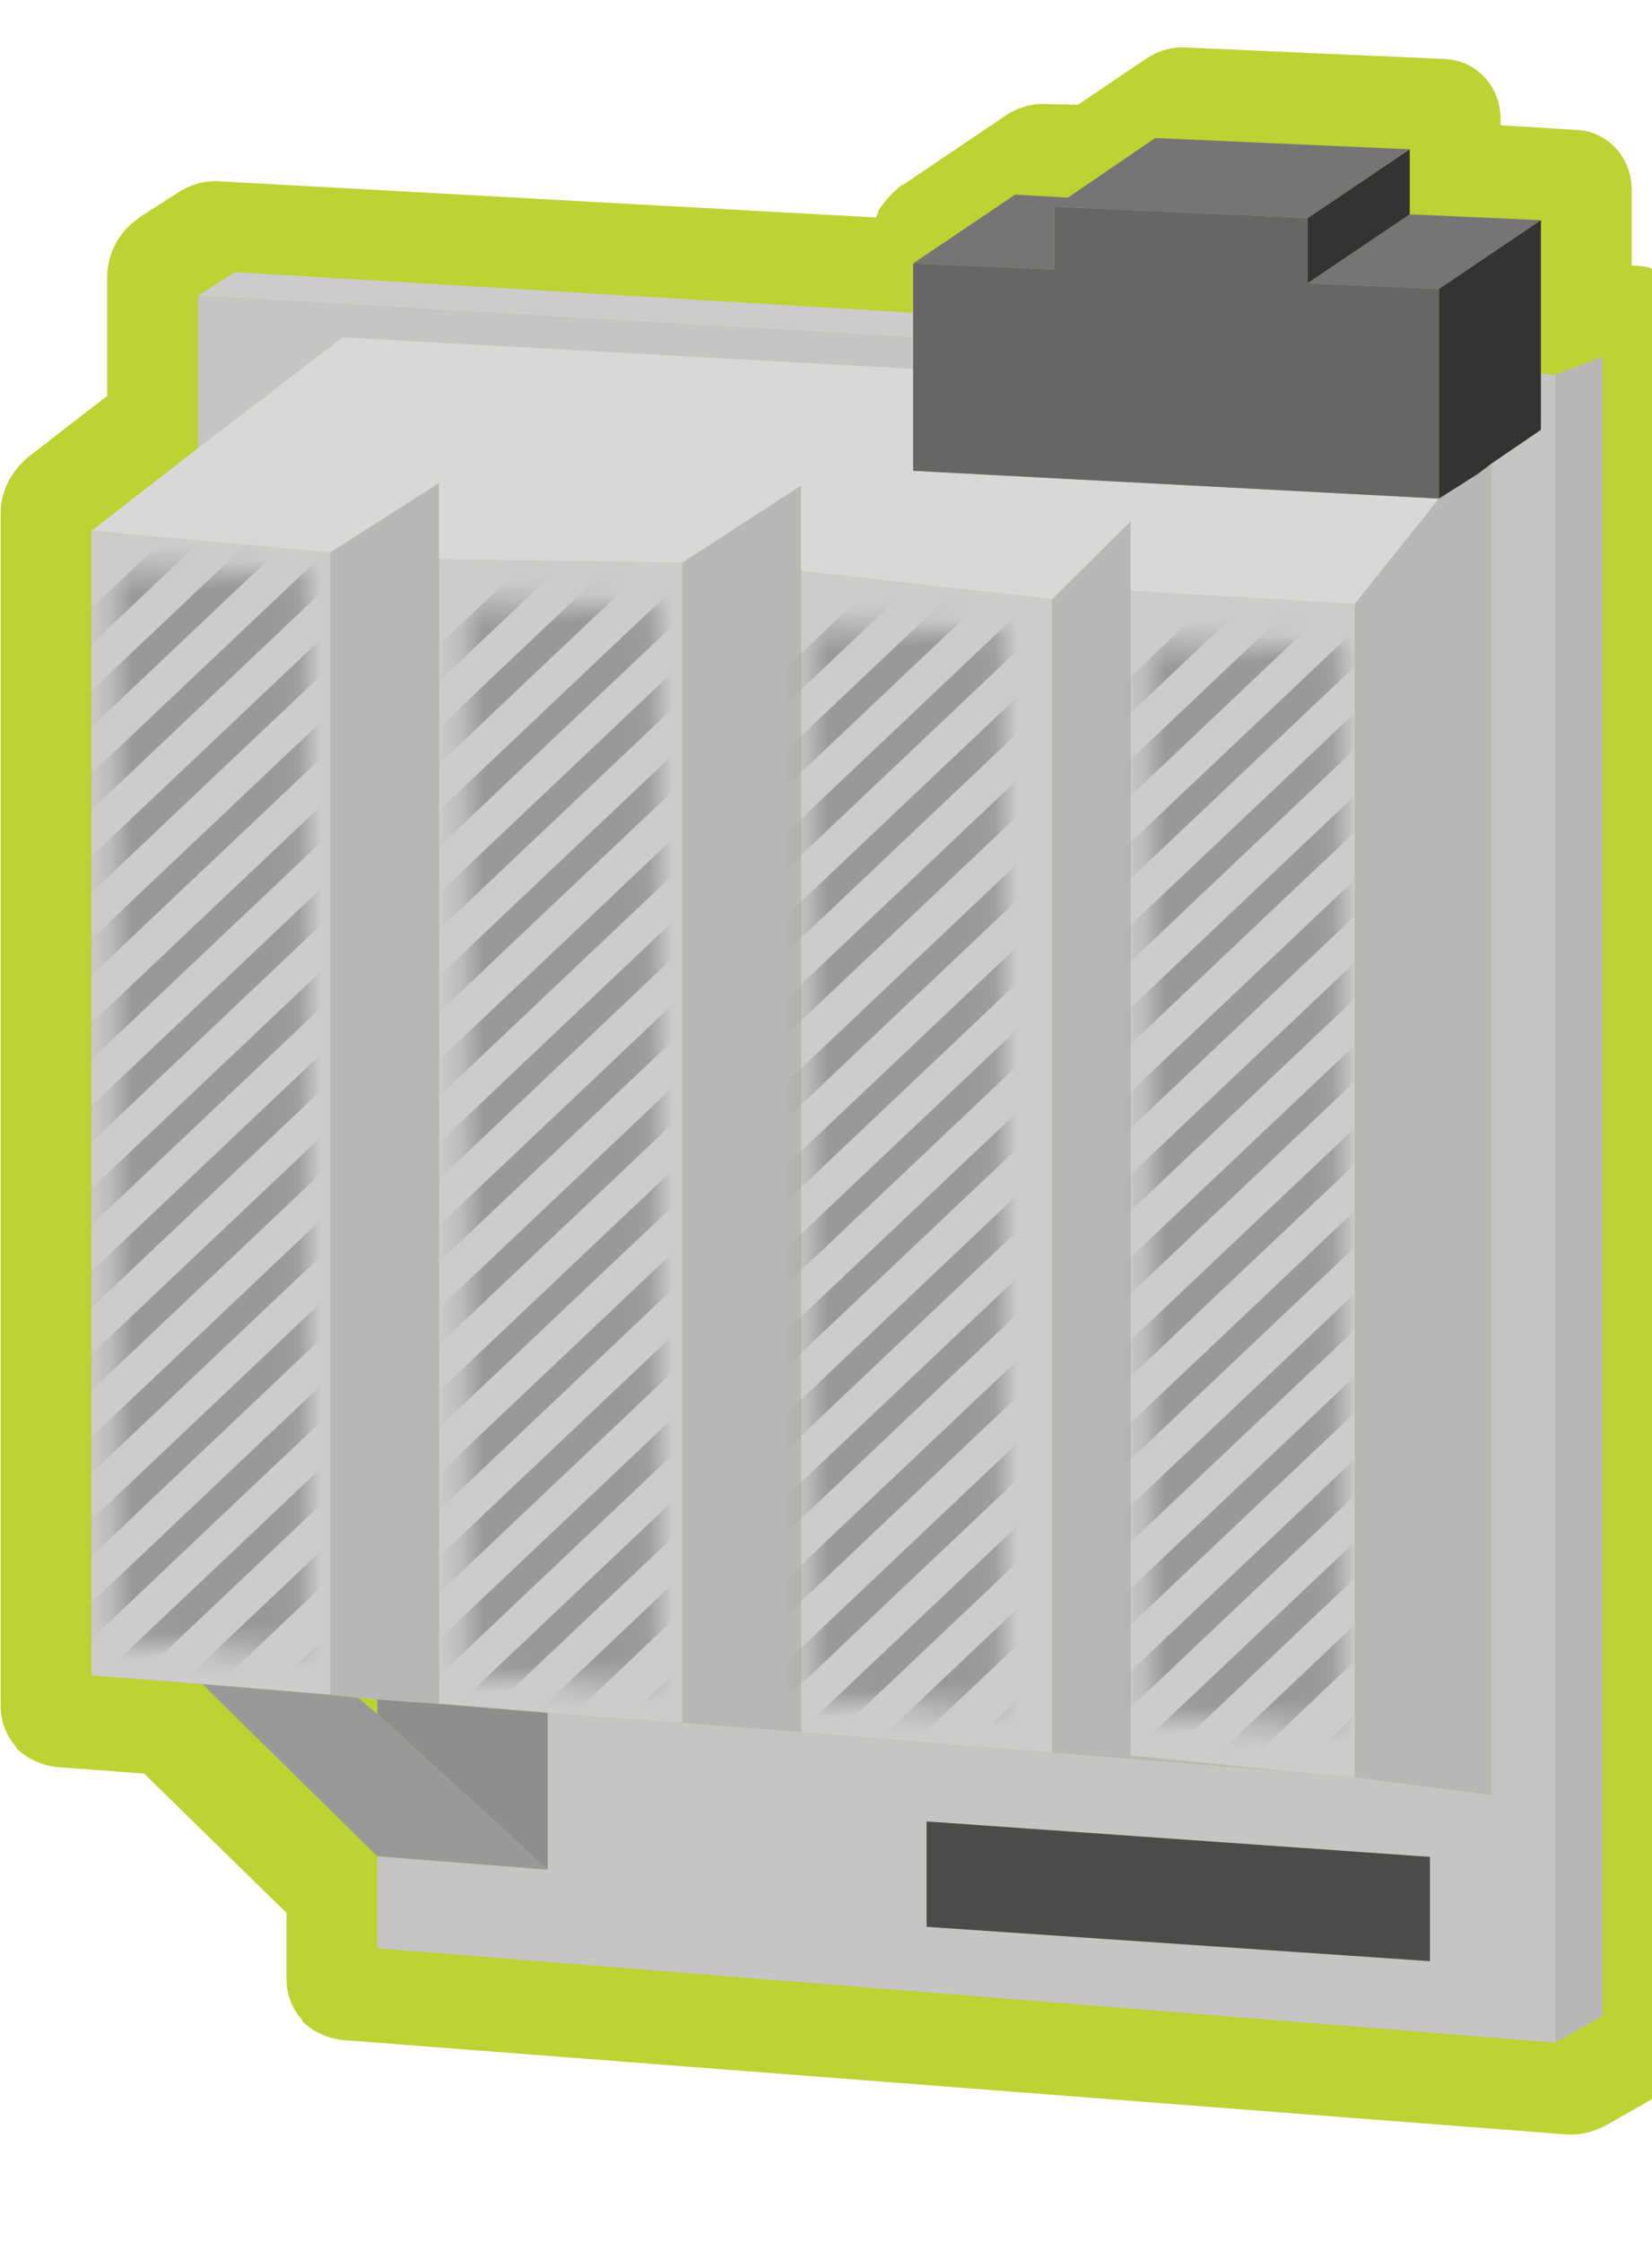 
<svg xmlns="http://www.w3.org/2000/svg" version="1.1" xmlns:xlink="http://www.w3.org/1999/xlink" preserveAspectRatio="none" x="0px" y="0px" width="28px" height="38px" viewBox="0 0 28 38">
<defs>
<g id="Symbol_15_0_Layer1_0_FILL">
<path fill="#BDD233" stroke="none" d="
M 5.8 -1.9
Q 4.815 -2.08 3.9 -1.6
L 3.9 -1.6 2.25 -0.7
Q 2.174 -0.653 2.1 -0.6 1.49 -0.226 1.1 0.4 1.093 0.452 1.05 0.5 0.701 1.148 0.7 1.95
L 0.7 7.2 -2.75 9.55
Q -3.332 9.956 -3.7 10.6 -4.057 11.27 -4.05 12
L -4.05 65.15
Q -4.058 66.215 -3.35 67.1 -3.338 67.124 -3.35 67.15 -2.614 67.915 -1.55 68.15
L -1.55 68.15 2.35 68.8 8.7 75.6 8.7 78.5
Q 8.692 79.565 9.4 80.45 9.412 80.474 9.4 80.5 10.136 81.265 11.2 81.5
L 11.2 81.5 65.85 90.75
Q 66.763 90.868 67.65 90.45
L 67.65 90.45 69.75 89.45
Q 69.867 89.407 69.9 89.3 70.549 88.994 71 88.4 71.027 88.364 71.05 88.3 71.456 87.567 71.45 86.75
L 71.45 10.65
Q 71.444 9.698 70.9 8.9
L 70.9 8.9
Q 70.308 8.123 69.45 7.8 69.088 7.685 68.7 7.65
L 68.7 4.3
Q 68.696 3.163 67.95 2.3
L 67.95 2.3
Q 67.188 1.463 66.1 1.35
L 62.85 0.85 62.85 0.6
Q 62.846 -0.537 62.1 -1.4
L 62.1 -1.4
Q 61.338 -2.237 60.25 -2.35
L 48.9 -3.9
Q 47.902 -4.077 47 -3.55
L 44 -1.8 42.7 -1.95
Q 41.647 -2.123 40.75 -1.6
L 36.2 1.05 36.15 1.05
Q 35.533 1.483 35.1 2.1
L 35.1 2.15
Q 35.054 2.267 35 2.4
L 5.8 -1.9 Z"/>
</g>

<g id="Symbol_15_0_Layer0_0_FILL">
<path fill="#CCCCCC" stroke="none" d="
M 42.85 71.6
L 42.85 20.15 31.65 17.85 31.65 69.65 42.85 71.6
M 26.35 17
L 15.5 15.85 15.5 66.9 20.35 67.75 26.35 68.75 26.35 17
M 10.65 15.1
L 0 13.15 0 64.2 4.95 65.05 10.65 66.05 10.65 15.1
M 36.65 7.9
L 36.65 6.8 6.4 2.2 4.75 3.1 36.65 7.9
M 56.35 21.6
L 46.35 20.1 46.35 72.05 53.9 73.5 56.35 73.95 56.35 21.6 Z"/>

<path fill="#8E8E8E" stroke="none" d="
M 12.75 66.45
L 12.75 67.1 20.35 74.75 20.35 67.75 15.5 66.9 12.75 66.45 Z"/>

<path fill="#999999" stroke="none" d="
M 4.95 65.05
L 12.75 73.45 20.35 74.75 12.75 67.1 11.9 66.3 10.65 66.05 4.95 65.05 Z"/>

<path fill="#B7B7B7" stroke="none" d="
M 15.5 15.85
L 15.5 12.45 10.65 15.1 10.65 66.05 11.9 66.3 12.75 66.45 15.5 66.9 15.5 15.85
M 31.65 17.85
L 31.65 14.05 26.35 17 26.35 68.75 31.65 69.65 31.65 17.85
M 46.35 20.1
L 46.35 17 42.85 20.15 42.85 71.6 53.9 73.5 46.35 72.05 46.35 20.1
M 67.4 11.6
L 65.3 12.2 65.3 86.6 67.4 85.6 67.4 11.6
M 62.45 15.9
L 61.85 16.3 60.1 17.25 56.35 21.6 56.35 73.95 62.45 75.3 62.45 15.9 Z"/>

<path fill="#C5C5C5" stroke="none" d="
M 36.65 9.3
L 36.65 7.9 4.75 3.1 4.75 9.9 11.2 5.55 36.65 9.3
M 64.65 12.1
L 64.65 14.6 62.45 15.9 62.45 75.3 56.35 73.95 53.9 73.5 42.85 71.6 31.65 69.65 26.35 68.75 20.35 67.75 20.35 74.75 12.75 73.45 12.75 77.55 65.3 86.6 65.3 12.2 64.65 12.1
M 37.25 78.85
L 37.25 74.15 59.7 77.8 59.7 82.45 37.25 78.85 Z"/>

<path fill="#D8D8D8" stroke="none" d="
M 46.35 17
L 46.35 20.1 56.35 21.6 60.1 17.25 36.65 13.85 36.65 9.3 11.2 5.55 4.75 9.9 0 13.15 10.65 15.1 15.5 12.45 15.5 15.85 26.35 17 31.65 14.05 31.65 17.85 42.85 20.15 46.35 17 Z"/>

<path fill="#757575" stroke="none" d="
M 54.25 7.1
L 60.1 7.9 64.65 5.25 58.8 4.45 54.25 7.1
M 54.25 4.2
L 58.8 1.55 47.45 0 43.55 2.3 41.2 1.95 36.65 4.6 42.95 5.45 42.95 2.65 54.25 4.2 Z"/>

<path fill="#666666" stroke="none" d="
M 54.25 7.1
L 54.25 4.2 42.95 2.65 42.95 5.45 36.65 4.6 36.65 6.8 36.65 7.9 36.65 9.3 36.65 13.85 60.1 17.25 60.1 7.9 54.25 7.1 Z"/>

<path fill="#333333" stroke="none" d="
M 58.8 1.55
L 54.25 4.2 54.25 7.1 58.8 4.45 58.8 1.55
M 61.85 16.3
L 62.45 15.9 64.65 14.6 64.65 12.1 64.65 5.25 60.1 7.9 60.1 17.25 61.85 16.3 Z"/>

<path fill="#4B4B4B" stroke="none" d="
M 37.25 74.15
L 37.25 78.85 59.7 82.45 59.7 77.8 37.25 74.15 Z"/>
</g>

<g id="Mask_Duplicate_Items_Folder_Symbol_11_0_1_MASK_0_FILL">
<path fill="#FFFFFF" stroke="none" d="
M 9.9 7.15
L 1.7 6.35 1.7 51.65 9.9 52.9 9.9 7.15 Z"/>
</g>

<path id="Duplicate_Items_Folder_Symbol_10_0_Layer0_0_1_STROKES" stroke="#999999" stroke-width="1" stroke-linejoin="round" stroke-linecap="round" fill="none" d="
M 9.3 0
L 0 7.95"/>
</defs>

<g transform="matrix( 0.38, -0.035, 0, 0.38, 1.55,4) ">
<g transform="matrix( 1, 0, 0, 1, 0,0) ">
<use xlink:href="#Symbol_15_0_Layer1_0_FILL"/>
</g>

<g transform="matrix( 1, 0, 0, 1, 0,0) ">
<use xlink:href="#Symbol_15_0_Layer0_0_FILL"/>
</g>

<g transform="matrix( 1.055, 0, 0, 1.055, -0.8,8.3) ">
<mask id="Mask_Mask_1">
<g transform="matrix( 1, 0, 0, 1, 0,0) ">
<use xlink:href="#Mask_Duplicate_Items_Folder_Symbol_11_0_1_MASK_0_FILL"/>
</g>
</mask>

<g mask="url(#Mask_Mask_1)">
<g transform="matrix( 1.167, 0, 0, 1.167, 0,0) ">
<g transform="matrix( 1, 0, 0, 1, 0,0) ">
<use xlink:href="#Duplicate_Items_Folder_Symbol_10_0_Layer0_0_1_STROKES"/>
</g>
</g>

<g transform="matrix( 1.167, 0, 0, 1.167, 0,3.5) ">
<g transform="matrix( 1, 0, 0, 1, 0,0) ">
<use xlink:href="#Duplicate_Items_Folder_Symbol_10_0_Layer0_0_1_STROKES"/>
</g>
</g>

<g transform="matrix( 1.167, 0, 0, 1.167, 0,7) ">
<g transform="matrix( 1, 0, 0, 1, 0,0) ">
<use xlink:href="#Duplicate_Items_Folder_Symbol_10_0_Layer0_0_1_STROKES"/>
</g>
</g>

<g transform="matrix( 1.167, 0, 0, 1.167, 0,10.5) ">
<g transform="matrix( 1, 0, 0, 1, 0,0) ">
<use xlink:href="#Duplicate_Items_Folder_Symbol_10_0_Layer0_0_1_STROKES"/>
</g>
</g>

<g transform="matrix( 1.167, 0, 0, 1.167, 0,14) ">
<g transform="matrix( 1, 0, 0, 1, 0,0) ">
<use xlink:href="#Duplicate_Items_Folder_Symbol_10_0_Layer0_0_1_STROKES"/>
</g>
</g>

<g transform="matrix( 1.167, 0, 0, 1.167, 0,17.55) ">
<g transform="matrix( 1, 0, 0, 1, 0,0) ">
<use xlink:href="#Duplicate_Items_Folder_Symbol_10_0_Layer0_0_1_STROKES"/>
</g>
</g>

<g transform="matrix( 1.167, 0, 0, 1.167, 0,21.05) ">
<g transform="matrix( 1, 0, 0, 1, 0,0) ">
<use xlink:href="#Duplicate_Items_Folder_Symbol_10_0_Layer0_0_1_STROKES"/>
</g>
</g>

<g transform="matrix( 1.167, 0, 0, 1.167, 0,24.55) ">
<g transform="matrix( 1, 0, 0, 1, 0,0) ">
<use xlink:href="#Duplicate_Items_Folder_Symbol_10_0_Layer0_0_1_STROKES"/>
</g>
</g>

<g transform="matrix( 1.167, 0, 0, 1.167, 0,28.05) ">
<g transform="matrix( 1, 0, 0, 1, 0,0) ">
<use xlink:href="#Duplicate_Items_Folder_Symbol_10_0_Layer0_0_1_STROKES"/>
</g>
</g>

<g transform="matrix( 1.167, 0, 0, 1.167, 0,31.55) ">
<g transform="matrix( 1, 0, 0, 1, 0,0) ">
<use xlink:href="#Duplicate_Items_Folder_Symbol_10_0_Layer0_0_1_STROKES"/>
</g>
</g>

<g transform="matrix( 1.167, 0, 0, 1.167, 0,35.05) ">
<g transform="matrix( 1, 0, 0, 1, 0,0) ">
<use xlink:href="#Duplicate_Items_Folder_Symbol_10_0_Layer0_0_1_STROKES"/>
</g>
</g>

<g transform="matrix( 1.167, 0, 0, 1.167, 0,38.55) ">
<g transform="matrix( 1, 0, 0, 1, 0,0) ">
<use xlink:href="#Duplicate_Items_Folder_Symbol_10_0_Layer0_0_1_STROKES"/>
</g>
</g>

<g transform="matrix( 1.167, 0, 0, 1.167, 0,42.05) ">
<g transform="matrix( 1, 0, 0, 1, 0,0) ">
<use xlink:href="#Duplicate_Items_Folder_Symbol_10_0_Layer0_0_1_STROKES"/>
</g>
</g>

<g transform="matrix( 1.167, 0, 0, 1.167, 0,45.55) ">
<g transform="matrix( 1, 0, 0, 1, 0,0) ">
<use xlink:href="#Duplicate_Items_Folder_Symbol_10_0_Layer0_0_1_STROKES"/>
</g>
</g>

<g transform="matrix( 1.167, 0, 0, 1.167, 0,49.05) ">
<g transform="matrix( 1, 0, 0, 1, 0,0) ">
<use xlink:href="#Duplicate_Items_Folder_Symbol_10_0_Layer0_0_1_STROKES"/>
</g>
</g>

<g transform="matrix( 1.167, 0, 0, 1.167, 0,52.9) ">
<g transform="matrix( 1, 0, 0, 1, 0,0) ">
<use xlink:href="#Duplicate_Items_Folder_Symbol_10_0_Layer0_0_1_STROKES"/>
</g>
</g>
</g>
</g>

<g transform="matrix( 1.055, 0, 0, 1.055, 14.85,11.25) ">
<mask id="Mask_Mask_2">
<g transform="matrix( 1, 0, 0, 1, 0,0) ">
<use xlink:href="#Mask_Duplicate_Items_Folder_Symbol_11_0_1_MASK_0_FILL"/>
</g>
</mask>

<g mask="url(#Mask_Mask_2)">
<g transform="matrix( 1.167, 0, 0, 1.167, 0,0) ">
<g transform="matrix( 1, 0, 0, 1, 0,0) ">
<use xlink:href="#Duplicate_Items_Folder_Symbol_10_0_Layer0_0_1_STROKES"/>
</g>
</g>

<g transform="matrix( 1.167, 0, 0, 1.167, 0,3.5) ">
<g transform="matrix( 1, 0, 0, 1, 0,0) ">
<use xlink:href="#Duplicate_Items_Folder_Symbol_10_0_Layer0_0_1_STROKES"/>
</g>
</g>

<g transform="matrix( 1.167, 0, 0, 1.167, 0,7) ">
<g transform="matrix( 1, 0, 0, 1, 0,0) ">
<use xlink:href="#Duplicate_Items_Folder_Symbol_10_0_Layer0_0_1_STROKES"/>
</g>
</g>

<g transform="matrix( 1.167, 0, 0, 1.167, 0,10.5) ">
<g transform="matrix( 1, 0, 0, 1, 0,0) ">
<use xlink:href="#Duplicate_Items_Folder_Symbol_10_0_Layer0_0_1_STROKES"/>
</g>
</g>

<g transform="matrix( 1.167, 0, 0, 1.167, 0,14) ">
<g transform="matrix( 1, 0, 0, 1, 0,0) ">
<use xlink:href="#Duplicate_Items_Folder_Symbol_10_0_Layer0_0_1_STROKES"/>
</g>
</g>

<g transform="matrix( 1.167, 0, 0, 1.167, 0,17.55) ">
<g transform="matrix( 1, 0, 0, 1, 0,0) ">
<use xlink:href="#Duplicate_Items_Folder_Symbol_10_0_Layer0_0_1_STROKES"/>
</g>
</g>

<g transform="matrix( 1.167, 0, 0, 1.167, 0,21.05) ">
<g transform="matrix( 1, 0, 0, 1, 0,0) ">
<use xlink:href="#Duplicate_Items_Folder_Symbol_10_0_Layer0_0_1_STROKES"/>
</g>
</g>

<g transform="matrix( 1.167, 0, 0, 1.167, 0,24.55) ">
<g transform="matrix( 1, 0, 0, 1, 0,0) ">
<use xlink:href="#Duplicate_Items_Folder_Symbol_10_0_Layer0_0_1_STROKES"/>
</g>
</g>

<g transform="matrix( 1.167, 0, 0, 1.167, 0,28.05) ">
<g transform="matrix( 1, 0, 0, 1, 0,0) ">
<use xlink:href="#Duplicate_Items_Folder_Symbol_10_0_Layer0_0_1_STROKES"/>
</g>
</g>

<g transform="matrix( 1.167, 0, 0, 1.167, 0,31.55) ">
<g transform="matrix( 1, 0, 0, 1, 0,0) ">
<use xlink:href="#Duplicate_Items_Folder_Symbol_10_0_Layer0_0_1_STROKES"/>
</g>
</g>

<g transform="matrix( 1.167, 0, 0, 1.167, 0,35.05) ">
<g transform="matrix( 1, 0, 0, 1, 0,0) ">
<use xlink:href="#Duplicate_Items_Folder_Symbol_10_0_Layer0_0_1_STROKES"/>
</g>
</g>

<g transform="matrix( 1.167, 0, 0, 1.167, 0,38.55) ">
<g transform="matrix( 1, 0, 0, 1, 0,0) ">
<use xlink:href="#Duplicate_Items_Folder_Symbol_10_0_Layer0_0_1_STROKES"/>
</g>
</g>

<g transform="matrix( 1.167, 0, 0, 1.167, 0,42.05) ">
<g transform="matrix( 1, 0, 0, 1, 0,0) ">
<use xlink:href="#Duplicate_Items_Folder_Symbol_10_0_Layer0_0_1_STROKES"/>
</g>
</g>

<g transform="matrix( 1.167, 0, 0, 1.167, 0,45.55) ">
<g transform="matrix( 1, 0, 0, 1, 0,0) ">
<use xlink:href="#Duplicate_Items_Folder_Symbol_10_0_Layer0_0_1_STROKES"/>
</g>
</g>

<g transform="matrix( 1.167, 0, 0, 1.167, 0,49.05) ">
<g transform="matrix( 1, 0, 0, 1, 0,0) ">
<use xlink:href="#Duplicate_Items_Folder_Symbol_10_0_Layer0_0_1_STROKES"/>
</g>
</g>

<g transform="matrix( 1.167, 0, 0, 1.167, 0,52.9) ">
<g transform="matrix( 1, 0, 0, 1, 0,0) ">
<use xlink:href="#Duplicate_Items_Folder_Symbol_10_0_Layer0_0_1_STROKES"/>
</g>
</g>
</g>
</g>

<g transform="matrix( 1.055, 0, 0, 1.055, 30.25,13.75) ">
<mask id="Mask_Mask_3">
<g transform="matrix( 1, 0, 0, 1, 0,0) ">
<use xlink:href="#Mask_Duplicate_Items_Folder_Symbol_11_0_1_MASK_0_FILL"/>
</g>
</mask>

<g mask="url(#Mask_Mask_3)">
<g transform="matrix( 1.167, 0, 0, 1.167, 0,0) ">
<g transform="matrix( 1, 0, 0, 1, 0,0) ">
<use xlink:href="#Duplicate_Items_Folder_Symbol_10_0_Layer0_0_1_STROKES"/>
</g>
</g>

<g transform="matrix( 1.167, 0, 0, 1.167, 0,3.5) ">
<g transform="matrix( 1, 0, 0, 1, 0,0) ">
<use xlink:href="#Duplicate_Items_Folder_Symbol_10_0_Layer0_0_1_STROKES"/>
</g>
</g>

<g transform="matrix( 1.167, 0, 0, 1.167, 0,7) ">
<g transform="matrix( 1, 0, 0, 1, 0,0) ">
<use xlink:href="#Duplicate_Items_Folder_Symbol_10_0_Layer0_0_1_STROKES"/>
</g>
</g>

<g transform="matrix( 1.167, 0, 0, 1.167, 0,10.5) ">
<g transform="matrix( 1, 0, 0, 1, 0,0) ">
<use xlink:href="#Duplicate_Items_Folder_Symbol_10_0_Layer0_0_1_STROKES"/>
</g>
</g>

<g transform="matrix( 1.167, 0, 0, 1.167, 0,14) ">
<g transform="matrix( 1, 0, 0, 1, 0,0) ">
<use xlink:href="#Duplicate_Items_Folder_Symbol_10_0_Layer0_0_1_STROKES"/>
</g>
</g>

<g transform="matrix( 1.167, 0, 0, 1.167, 0,17.55) ">
<g transform="matrix( 1, 0, 0, 1, 0,0) ">
<use xlink:href="#Duplicate_Items_Folder_Symbol_10_0_Layer0_0_1_STROKES"/>
</g>
</g>

<g transform="matrix( 1.167, 0, 0, 1.167, 0,21.05) ">
<g transform="matrix( 1, 0, 0, 1, 0,0) ">
<use xlink:href="#Duplicate_Items_Folder_Symbol_10_0_Layer0_0_1_STROKES"/>
</g>
</g>

<g transform="matrix( 1.167, 0, 0, 1.167, 0,24.55) ">
<g transform="matrix( 1, 0, 0, 1, 0,0) ">
<use xlink:href="#Duplicate_Items_Folder_Symbol_10_0_Layer0_0_1_STROKES"/>
</g>
</g>

<g transform="matrix( 1.167, 0, 0, 1.167, 0,28.05) ">
<g transform="matrix( 1, 0, 0, 1, 0,0) ">
<use xlink:href="#Duplicate_Items_Folder_Symbol_10_0_Layer0_0_1_STROKES"/>
</g>
</g>

<g transform="matrix( 1.167, 0, 0, 1.167, 0,31.55) ">
<g transform="matrix( 1, 0, 0, 1, 0,0) ">
<use xlink:href="#Duplicate_Items_Folder_Symbol_10_0_Layer0_0_1_STROKES"/>
</g>
</g>

<g transform="matrix( 1.167, 0, 0, 1.167, 0,35.05) ">
<g transform="matrix( 1, 0, 0, 1, 0,0) ">
<use xlink:href="#Duplicate_Items_Folder_Symbol_10_0_Layer0_0_1_STROKES"/>
</g>
</g>

<g transform="matrix( 1.167, 0, 0, 1.167, 0,38.55) ">
<g transform="matrix( 1, 0, 0, 1, 0,0) ">
<use xlink:href="#Duplicate_Items_Folder_Symbol_10_0_Layer0_0_1_STROKES"/>
</g>
</g>

<g transform="matrix( 1.167, 0, 0, 1.167, 0,42.05) ">
<g transform="matrix( 1, 0, 0, 1, 0,0) ">
<use xlink:href="#Duplicate_Items_Folder_Symbol_10_0_Layer0_0_1_STROKES"/>
</g>
</g>

<g transform="matrix( 1.167, 0, 0, 1.167, 0,45.55) ">
<g transform="matrix( 1, 0, 0, 1, 0,0) ">
<use xlink:href="#Duplicate_Items_Folder_Symbol_10_0_Layer0_0_1_STROKES"/>
</g>
</g>

<g transform="matrix( 1.167, 0, 0, 1.167, 0,49.05) ">
<g transform="matrix( 1, 0, 0, 1, 0,0) ">
<use xlink:href="#Duplicate_Items_Folder_Symbol_10_0_Layer0_0_1_STROKES"/>
</g>
</g>

<g transform="matrix( 1.167, 0, 0, 1.167, 0,52.9) ">
<g transform="matrix( 1, 0, 0, 1, 0,0) ">
<use xlink:href="#Duplicate_Items_Folder_Symbol_10_0_Layer0_0_1_STROKES"/>
</g>
</g>
</g>
</g>

<g transform="matrix( 1.055, 0, 0, 1.055, 45.3,15.85) ">
<mask id="Mask_Mask_4">
<g transform="matrix( 1, 0, 0, 1, 0,0) ">
<use xlink:href="#Mask_Duplicate_Items_Folder_Symbol_11_0_1_MASK_0_FILL"/>
</g>
</mask>

<g mask="url(#Mask_Mask_4)">
<g transform="matrix( 1.167, 0, 0, 1.167, 0,0) ">
<g transform="matrix( 1, 0, 0, 1, 0,0) ">
<use xlink:href="#Duplicate_Items_Folder_Symbol_10_0_Layer0_0_1_STROKES"/>
</g>
</g>

<g transform="matrix( 1.167, 0, 0, 1.167, 0,3.5) ">
<g transform="matrix( 1, 0, 0, 1, 0,0) ">
<use xlink:href="#Duplicate_Items_Folder_Symbol_10_0_Layer0_0_1_STROKES"/>
</g>
</g>

<g transform="matrix( 1.167, 0, 0, 1.167, 0,7) ">
<g transform="matrix( 1, 0, 0, 1, 0,0) ">
<use xlink:href="#Duplicate_Items_Folder_Symbol_10_0_Layer0_0_1_STROKES"/>
</g>
</g>

<g transform="matrix( 1.167, 0, 0, 1.167, 0,10.5) ">
<g transform="matrix( 1, 0, 0, 1, 0,0) ">
<use xlink:href="#Duplicate_Items_Folder_Symbol_10_0_Layer0_0_1_STROKES"/>
</g>
</g>

<g transform="matrix( 1.167, 0, 0, 1.167, 0,14) ">
<g transform="matrix( 1, 0, 0, 1, 0,0) ">
<use xlink:href="#Duplicate_Items_Folder_Symbol_10_0_Layer0_0_1_STROKES"/>
</g>
</g>

<g transform="matrix( 1.167, 0, 0, 1.167, 0,17.55) ">
<g transform="matrix( 1, 0, 0, 1, 0,0) ">
<use xlink:href="#Duplicate_Items_Folder_Symbol_10_0_Layer0_0_1_STROKES"/>
</g>
</g>

<g transform="matrix( 1.167, 0, 0, 1.167, 0,21.05) ">
<g transform="matrix( 1, 0, 0, 1, 0,0) ">
<use xlink:href="#Duplicate_Items_Folder_Symbol_10_0_Layer0_0_1_STROKES"/>
</g>
</g>

<g transform="matrix( 1.167, 0, 0, 1.167, 0,24.55) ">
<g transform="matrix( 1, 0, 0, 1, 0,0) ">
<use xlink:href="#Duplicate_Items_Folder_Symbol_10_0_Layer0_0_1_STROKES"/>
</g>
</g>

<g transform="matrix( 1.167, 0, 0, 1.167, 0,28.05) ">
<g transform="matrix( 1, 0, 0, 1, 0,0) ">
<use xlink:href="#Duplicate_Items_Folder_Symbol_10_0_Layer0_0_1_STROKES"/>
</g>
</g>

<g transform="matrix( 1.167, 0, 0, 1.167, 0,31.55) ">
<g transform="matrix( 1, 0, 0, 1, 0,0) ">
<use xlink:href="#Duplicate_Items_Folder_Symbol_10_0_Layer0_0_1_STROKES"/>
</g>
</g>

<g transform="matrix( 1.167, 0, 0, 1.167, 0,35.05) ">
<g transform="matrix( 1, 0, 0, 1, 0,0) ">
<use xlink:href="#Duplicate_Items_Folder_Symbol_10_0_Layer0_0_1_STROKES"/>
</g>
</g>

<g transform="matrix( 1.167, 0, 0, 1.167, 0,38.55) ">
<g transform="matrix( 1, 0, 0, 1, 0,0) ">
<use xlink:href="#Duplicate_Items_Folder_Symbol_10_0_Layer0_0_1_STROKES"/>
</g>
</g>

<g transform="matrix( 1.167, 0, 0, 1.167, 0,42.05) ">
<g transform="matrix( 1, 0, 0, 1, 0,0) ">
<use xlink:href="#Duplicate_Items_Folder_Symbol_10_0_Layer0_0_1_STROKES"/>
</g>
</g>

<g transform="matrix( 1.167, 0, 0, 1.167, 0,45.55) ">
<g transform="matrix( 1, 0, 0, 1, 0,0) ">
<use xlink:href="#Duplicate_Items_Folder_Symbol_10_0_Layer0_0_1_STROKES"/>
</g>
</g>

<g transform="matrix( 1.167, 0, 0, 1.167, 0,49.05) ">
<g transform="matrix( 1, 0, 0, 1, 0,0) ">
<use xlink:href="#Duplicate_Items_Folder_Symbol_10_0_Layer0_0_1_STROKES"/>
</g>
</g>

<g transform="matrix( 1.167, 0, 0, 1.167, 0,52.9) ">
<g transform="matrix( 1, 0, 0, 1, 0,0) ">
<use xlink:href="#Duplicate_Items_Folder_Symbol_10_0_Layer0_0_1_STROKES"/>
</g>
</g>
</g>
</g>
</g>
</svg>
